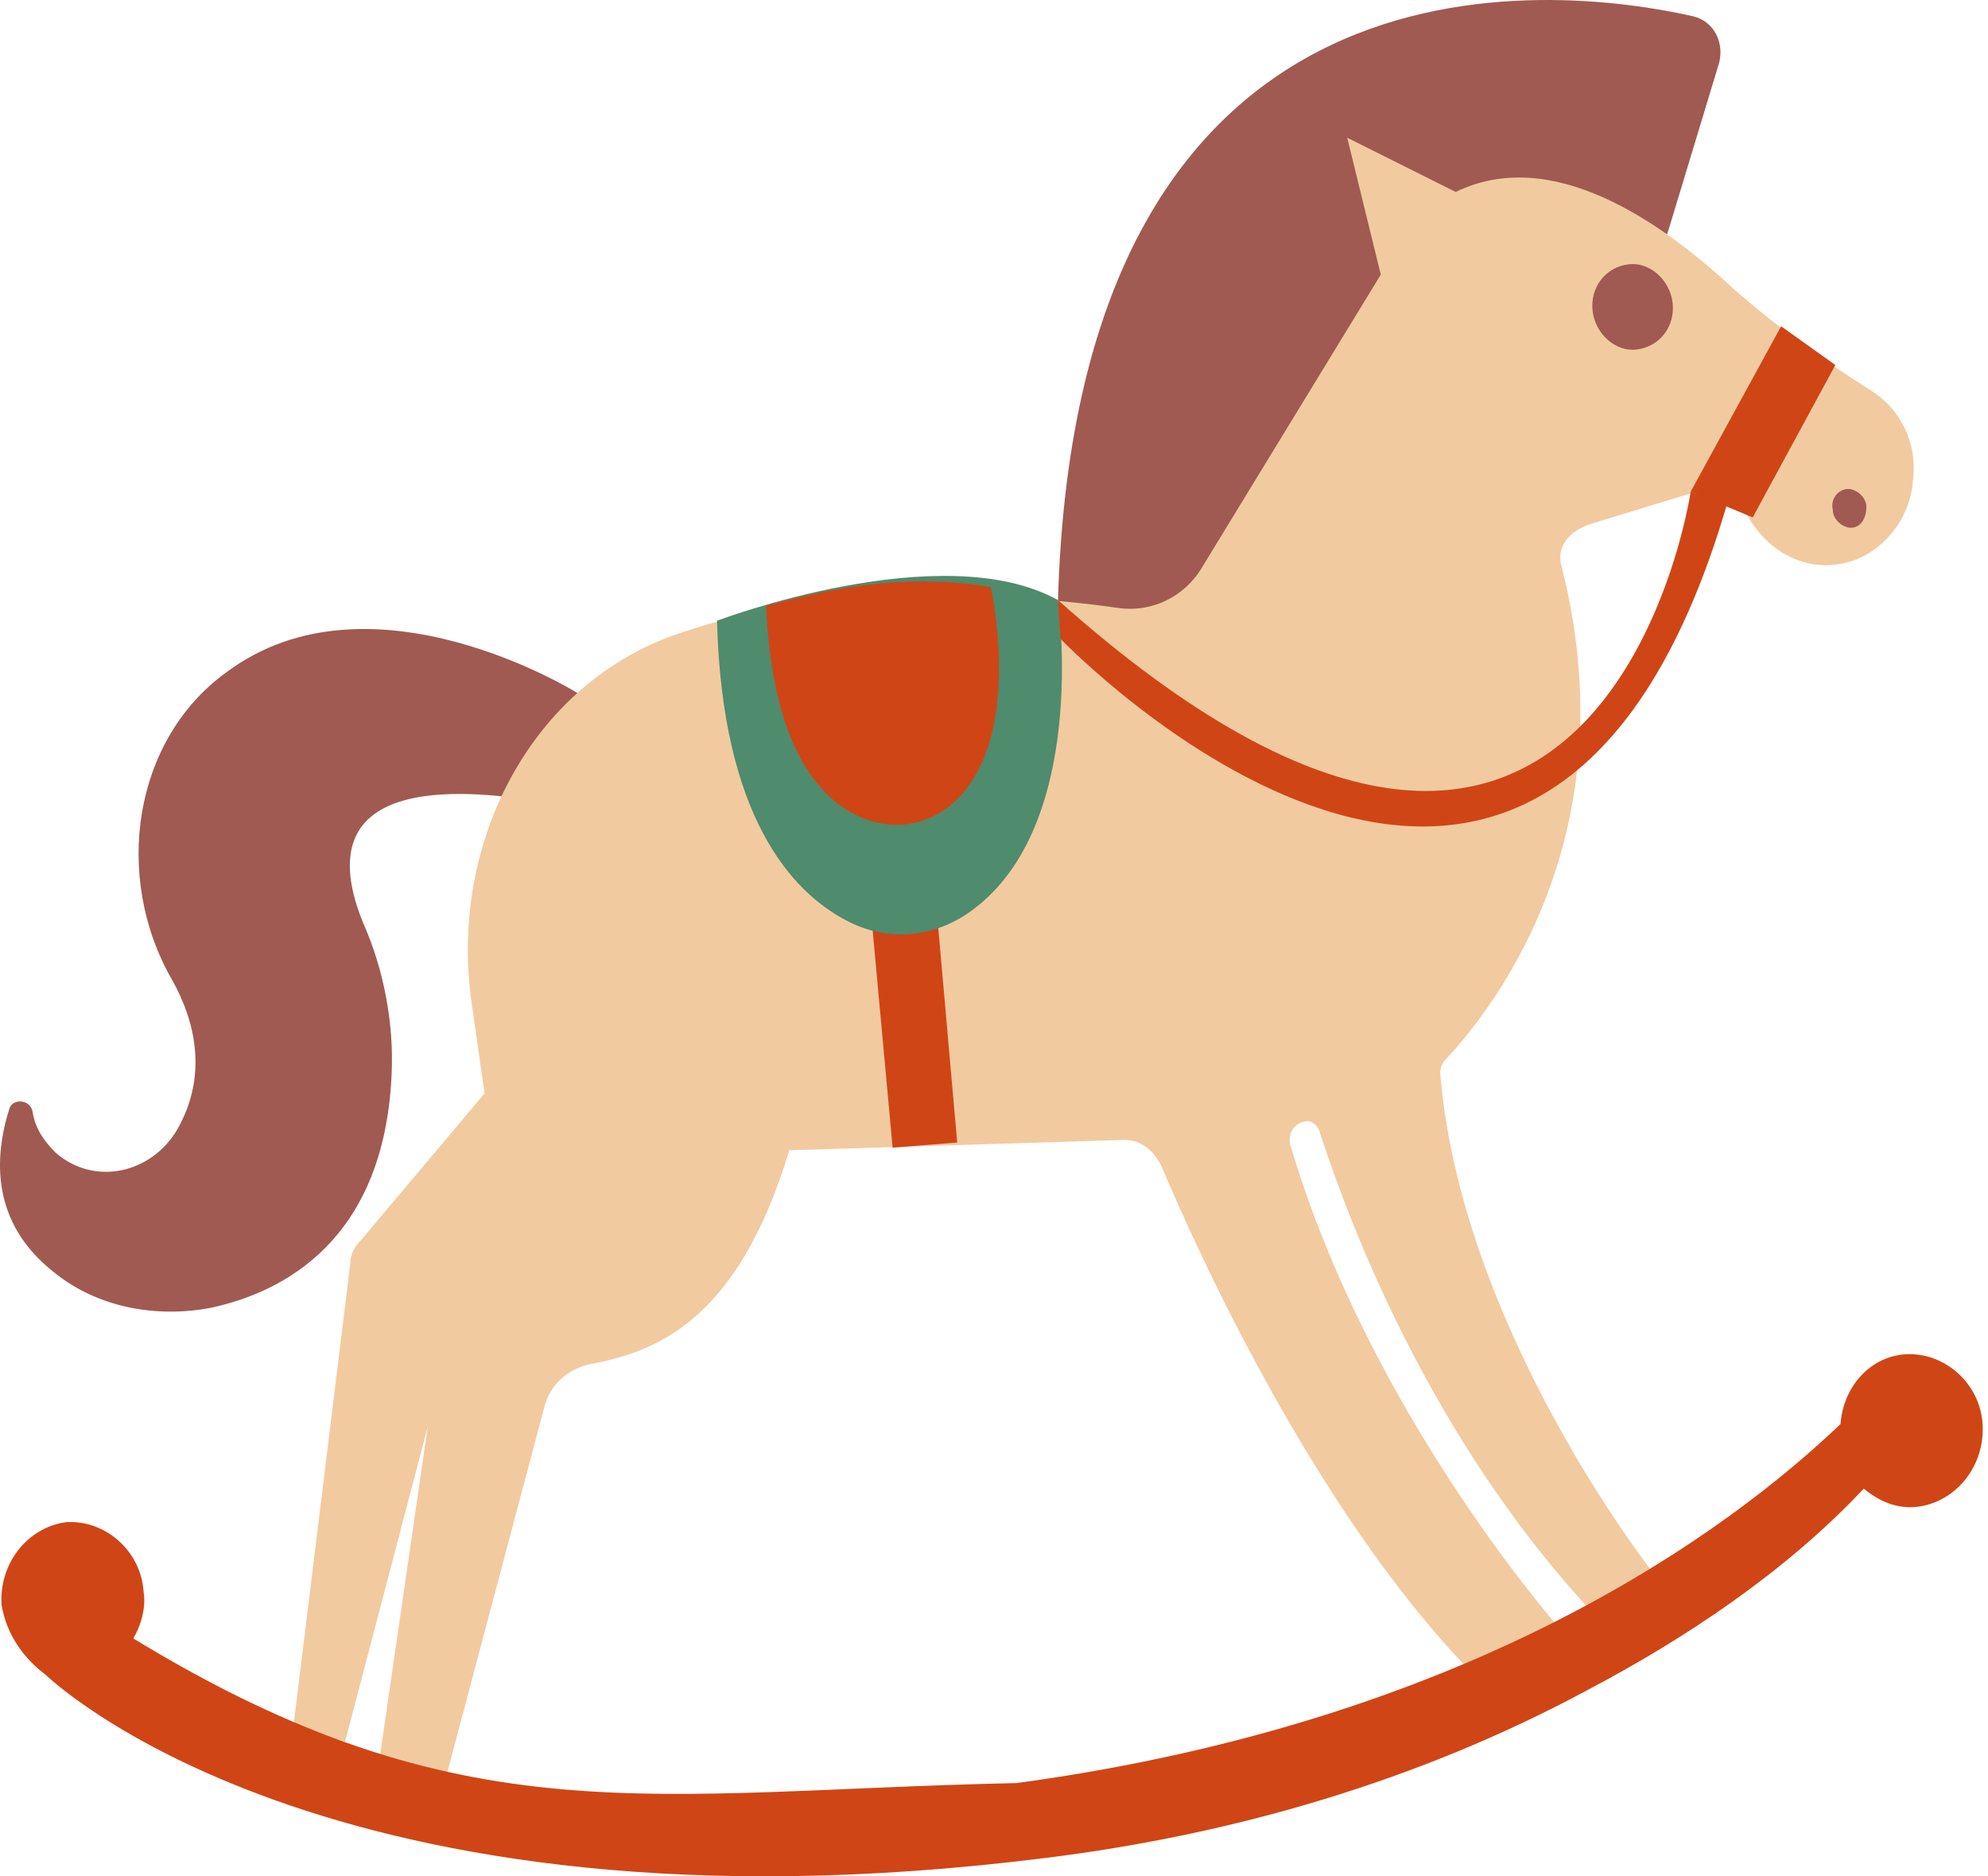 <?xml version="1.0" encoding="UTF-8"?> <svg xmlns="http://www.w3.org/2000/svg" width="160" height="151" viewBox="0 0 160 151" fill="none"><path d="M134.204 18.775L138.361 5.055C138.777 3.392 137.945 1.729 136.282 1.313C125.265 -1.181 86.601 -5.754 85.145 48.5L98.865 53.697L134.204 18.775Z" fill="#A05A51"></path><path d="M46.481 55.776C46.481 55.776 29.852 45.382 18.211 54.113C10.727 59.517 9.064 70.535 13.845 78.85C15.716 82.175 16.756 86.541 14.261 90.906C12.182 94.44 7.609 95.479 4.491 92.777C3.66 91.945 2.828 90.906 2.62 89.451C2.412 88.412 0.957 88.412 0.749 89.243C-0.498 93.193 -0.706 98.39 4.283 102.339C7.817 105.249 12.598 106.081 16.963 105.249C22.784 104.002 30.891 99.845 31.515 86.541C31.723 82.383 30.891 78.018 29.228 74.276C27.357 69.703 26.318 62.636 40.453 64.091C60.617 65.754 46.481 55.776 46.481 55.776Z" fill="#A05A51"></path><path d="M23.615 138.925L28.188 101.716C28.188 100.884 28.604 100.26 29.02 99.845L38.998 87.996L37.958 80.72C36.088 67.624 42.947 54.944 54.588 50.995C67.061 46.629 82.651 47.877 89.927 48.916C92.629 49.332 95.331 48.084 96.787 45.59L111.13 22.1L108.427 11.083L117.158 15.448C124.849 11.707 133.58 17.735 139.4 23.14C142.934 26.258 146.676 28.96 150.626 31.454C152.912 32.91 154.367 35.612 153.952 38.73C153.744 41.64 151.665 44.343 148.963 45.174C145.637 46.214 142.519 44.55 140.856 41.848C139.816 39.977 137.737 39.146 135.867 39.77L128.383 42.056C126.097 42.68 125.265 44.135 125.681 45.59C131.501 68.456 118.821 82.591 116.327 85.294C116.119 85.501 115.911 85.917 115.911 86.333C117.574 106.912 132.956 126.452 132.956 126.452L128.175 129.778C113.832 114.396 107.596 95.272 106.141 90.906C105.933 90.49 105.517 90.075 104.894 90.283C104.062 90.49 103.646 91.322 103.854 92.153C110.298 113.98 125.681 131.234 125.681 131.234L119.653 135.807C106.349 122.919 96.371 100.676 93.46 93.816C92.837 92.569 91.798 91.738 90.55 91.738L63.527 92.569C59.369 106.289 52.925 108.783 47.313 109.823C45.65 110.238 44.195 111.486 43.779 113.356L35.88 143.082L30.475 142.043L34.425 114.812L27.773 140.172L23.615 138.925Z" fill="#F2CAA0"></path><path d="M77.038 91.946L71.842 92.362L68.516 56.192L73.92 56.608L77.038 91.946Z" fill="#D04515"></path><path d="M85.145 48.293C85.145 48.293 87.848 67.001 77.662 73.653C74.752 75.524 71.218 75.732 68.1 74.069C63.734 71.782 58.122 65.754 57.706 49.956C57.706 49.956 75.791 43.096 85.145 48.293Z" fill="#4F8B6D"></path><path d="M79.741 47.253C79.741 47.253 82.028 57.439 78.078 63.051C75.584 66.793 71.01 67.417 67.477 64.714C64.774 62.636 62.072 58.27 61.656 48.708C61.864 48.916 70.595 45.59 79.741 47.253Z" fill="#D04515"></path><path d="M136.074 39.562L143.35 26.258L147.715 29.376L141.063 41.64L136.074 39.562Z" fill="#D04515"></path><path d="M147.508 41.017C147.508 41.849 148.34 42.472 148.963 42.472C149.795 42.472 150.21 41.641 150.21 40.809C150.21 39.978 149.379 39.354 148.755 39.354C147.924 39.354 147.3 40.185 147.508 41.017Z" fill="#A05A51"></path><path d="M128.175 25.011C128.383 26.881 130.046 28.337 131.709 28.129C133.58 27.921 134.827 26.258 134.619 24.387C134.411 22.516 132.748 21.061 131.085 21.269C129.214 21.477 127.967 23.14 128.175 25.011Z" fill="#A05A51"></path><path d="M136.074 39.562C136.074 39.562 129.007 87.373 85.145 48.293L85.353 51.411C85.353 51.411 124.018 91.738 138.985 40.601L136.074 39.562Z" fill="#D04515"></path><path d="M0.125 129.155C-0.082 125.829 2.204 122.919 5.322 122.503C8.44 122.295 11.351 124.79 11.558 128.116C11.766 129.363 11.351 130.818 10.727 131.858C37.335 148.072 52.301 144.122 81.82 143.498C118.613 138.51 139.192 123.127 148.131 114.604C148.339 111.694 150.417 109.199 153.328 108.992C156.446 108.784 159.356 111.278 159.564 114.604C159.772 117.93 157.485 120.84 154.367 121.256C152.704 121.464 151.249 120.84 150.002 119.801C143.766 126.453 135.659 131.858 127.759 136.015C114.248 143.291 99.281 147.656 84.106 149.527C26.11 156.802 3.659 134.768 3.659 134.768C1.996 133.521 0.541 131.65 0.125 129.155Z" fill="#D04515"></path></svg> 